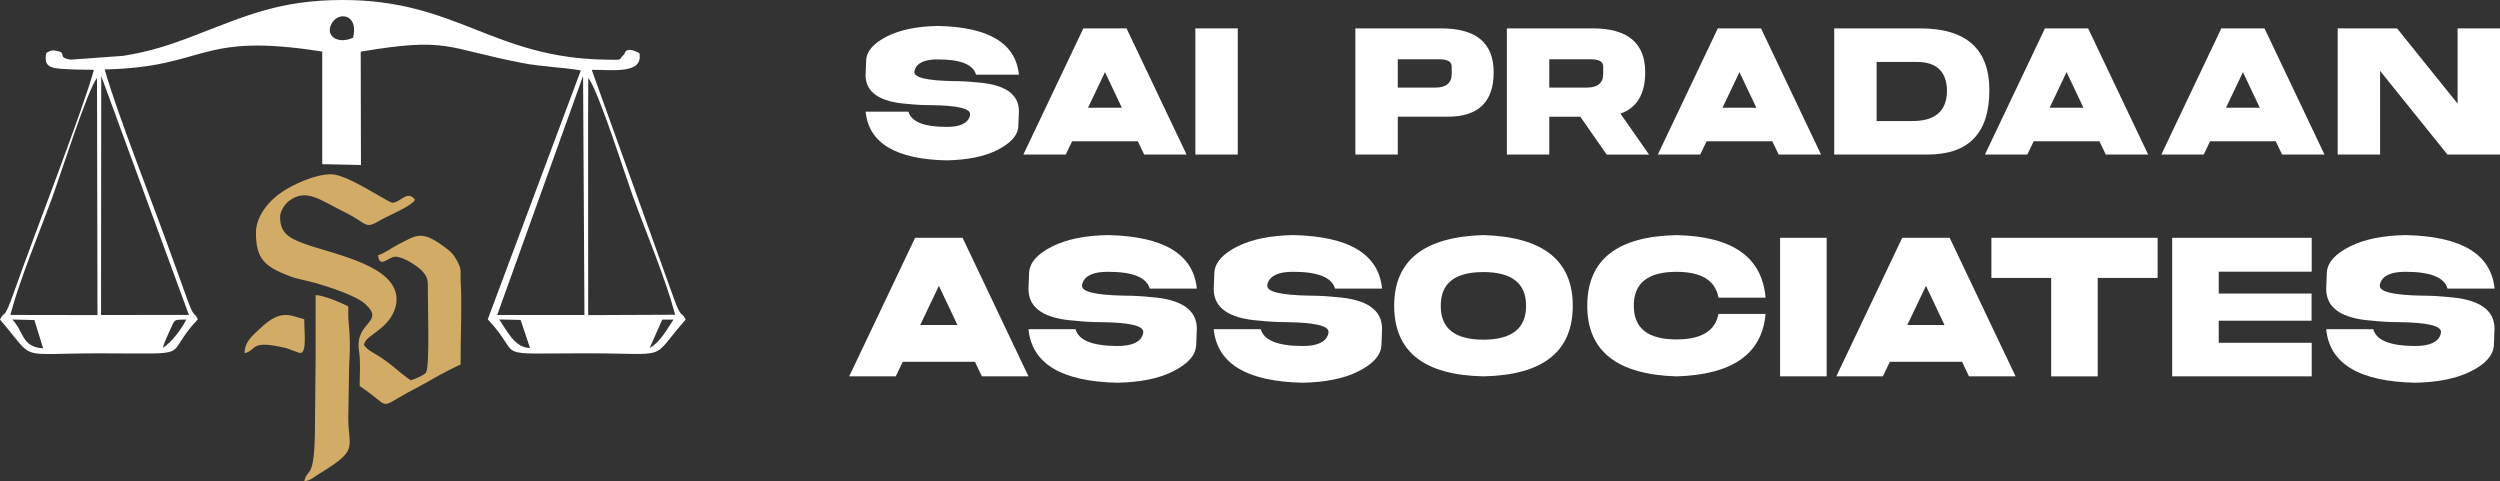 <?xml version="1.0" encoding="utf-8"?>
<!-- Generator: Adobe Illustrator 16.0.0, SVG Export Plug-In . SVG Version: 6.00 Build 0)  -->
<!DOCTYPE svg PUBLIC "-//W3C//DTD SVG 1.1//EN" "http://www.w3.org/Graphics/SVG/1.1/DTD/svg11.dtd">
<svg version="1.1" id="Layer_1" xmlns="http://www.w3.org/2000/svg" xmlns:xlink="http://www.w3.org/1999/xlink" x="0px" y="0px"
	 width="72.474px" height="13.949px" viewBox="0 0 72.474 13.949" enable-background="new 0 0 72.474 13.949" xml:space="preserve">
<rect x="0" y="0" width="72.474" height="13.949" fill="#333333" stroke="none"/>
<g>
	<g>
		<path fill="#FFFFFF" d="M27.626,2.351c0.228,0,0.463,0.013,0.704,0.038c0.806,0.059,1.208,0.338,1.208,0.837
			c0,0.014-0.005,0.155-0.017,0.425c-0.011,0.27-0.219,0.504-0.624,0.705c-0.371,0.184-0.855,0.281-1.454,0.293
			c-1.476-0.03-2.259-0.502-2.349-1.412h1.242c0.082,0.295,0.451,0.442,1.109,0.442c0.38,0,0.604-0.101,0.668-0.306
			c0.007-0.022,0.01-0.045,0.01-0.066c0-0.163-0.373-0.249-1.117-0.258c-0.229,0-0.463-0.012-0.704-0.037
			c-0.806-0.058-1.209-0.337-1.209-0.837c0-0.014,0.006-0.154,0.017-0.425c0.011-0.269,0.219-0.504,0.624-0.705
			c0.371-0.183,0.855-0.281,1.454-0.293c1.476,0.031,2.259,0.502,2.349,1.413h-1.242c-0.081-0.296-0.451-0.443-1.109-0.443
			c-0.381,0-0.604,0.101-0.668,0.306c-0.007,0.023-0.01,0.046-0.01,0.066C26.509,2.25,26.882,2.336,27.626,2.351z"/>
	</g>
	<g>
		<path fill="#FFFFFF" d="M31.08,4.096L30.896,4.48h-1.229l1.739-3.657h1.252l1.74,3.657h-1.229l-0.184-0.385H31.08z M32.033,2.091
			l-0.492,1.033h0.982L32.033,2.091z"/>
	</g>
	<g>
		<path fill="#FFFFFF" d="M35.882,4.48h-1.229V0.823h1.229V4.48z"/>
		<path fill="#FFFFFF" d="M40.521,3.384V4.48h-1.229V0.823h2.492c1.011,0,1.517,0.425,1.517,1.273c0,0.85-0.434,1.278-1.303,1.287
			H40.521z M40.521,1.719v0.82h1.089c0.316,0,0.475-0.134,0.475-0.402c0-0.002,0-0.071-0.001-0.208c0-0.137-0.112-0.206-0.333-0.21
			H40.521z"/>
	</g>
	<g>
		<path fill="#FFFFFF" d="M46.976,3.294l0.829,1.187h-1.227l-0.765-1.097h-0.9V4.48h-1.229V0.823h2.492
			c1.011,0,1.518,0.425,1.518,1.273C47.693,2.727,47.454,3.126,46.976,3.294z M44.913,1.719v0.82h1.089
			c0.316,0,0.475-0.134,0.475-0.402c0-0.002,0-0.071-0.001-0.208c0-0.137-0.112-0.206-0.333-0.21H44.913z"/>
	</g>
	<g>
		<path fill="#FFFFFF" d="M49.473,4.096L49.289,4.48H48.06l1.739-3.657h1.252l1.74,3.657h-1.229l-0.184-0.385H49.473z M50.426,2.091
			l-0.492,1.033h0.982L50.426,2.091z"/>
	</g>
	<g>
		<path fill="#FFFFFF" d="M53.173,4.48V0.823h2.492c1.337,0,2.006,0.598,2.006,1.793c0,1.243-0.598,1.864-1.792,1.864H53.173z
			 M54.402,3.509h1.038c0.668,0,1.003-0.296,1.003-0.888c-0.014-0.547-0.301-0.822-0.862-0.825h-1.178V3.509z"/>
	</g>
	<g>
		<path fill="#FFFFFF" d="M58.956,4.096L58.772,4.48h-1.229l1.739-3.657h1.252l1.74,3.657h-1.229l-0.184-0.385H58.956z
			 M59.909,2.091l-0.492,1.033h0.982L59.909,2.091z"/>
	</g>
	<g>
		<path fill="#FFFFFF" d="M64.069,4.096L63.885,4.48h-1.229l1.739-3.657h1.252l1.739,3.657h-1.229l-0.184-0.385H64.069z
			 M65.022,2.091l-0.492,1.033h0.981L65.022,2.091z"/>
	</g>
	<g>
		<path fill="#FFFFFF" d="M68.998,2.055V4.48h-1.229V0.823h1.721l1.755,2.181V0.823h1.229V4.48H70.95L68.998,2.055z"/>
		<path fill="#FFFFFF" d="M26.17,10.488l-0.202,0.422h-1.35l1.911-4.017h1.375l1.911,4.017h-1.35l-0.202-0.422H26.17z M27.218,8.286
			l-0.541,1.135h1.079L27.218,8.286z"/>
	</g>
	<g>
		<path fill="#FFFFFF" d="M32.594,8.571c0.25,0,0.508,0.014,0.773,0.042c0.886,0.064,1.329,0.371,1.329,0.919
			c0,0.015-0.007,0.171-0.019,0.467c-0.012,0.296-0.24,0.555-0.685,0.774c-0.407,0.202-0.939,0.309-1.597,0.322
			c-1.621-0.034-2.481-0.551-2.58-1.552h1.364c0.09,0.325,0.496,0.487,1.219,0.487c0.418,0,0.663-0.112,0.734-0.336
			c0.007-0.026,0.011-0.05,0.011-0.073c0-0.18-0.409-0.273-1.227-0.282c-0.25,0-0.508-0.015-0.773-0.043
			c-0.885-0.063-1.328-0.369-1.328-0.919c0-0.015,0.006-0.17,0.018-0.467c0.013-0.295,0.241-0.554,0.685-0.773
			c0.408-0.201,0.939-0.31,1.597-0.322c1.621,0.034,2.48,0.551,2.581,1.552h-1.365c-0.089-0.325-0.496-0.488-1.218-0.488
			c-0.418,0-0.663,0.112-0.734,0.337c-0.007,0.026-0.011,0.05-0.011,0.073C31.367,8.461,31.776,8.556,32.594,8.571z"/>
	</g>
	<g>
		<path fill="#FFFFFF" d="M37.965,8.571c0.25,0,0.508,0.014,0.773,0.042c0.885,0.064,1.328,0.371,1.328,0.919
			c0,0.015-0.006,0.171-0.018,0.467s-0.241,0.555-0.685,0.774c-0.408,0.202-0.94,0.309-1.598,0.322
			c-1.621-0.034-2.48-0.551-2.58-1.552h1.364c0.09,0.325,0.496,0.487,1.219,0.487c0.418,0,0.663-0.112,0.734-0.336
			c0.007-0.026,0.011-0.05,0.011-0.073c0-0.18-0.409-0.273-1.227-0.282c-0.25,0-0.508-0.015-0.773-0.043
			c-0.886-0.063-1.328-0.369-1.328-0.919c0-0.015,0.006-0.17,0.019-0.467c0.012-0.295,0.241-0.554,0.684-0.773
			c0.408-0.201,0.94-0.31,1.598-0.322c1.621,0.034,2.481,0.551,2.58,1.552h-1.364c-0.09-0.325-0.496-0.488-1.219-0.488
			c-0.418,0-0.663,0.112-0.734,0.337c-0.008,0.026-0.011,0.05-0.011,0.073C36.738,8.461,37.146,8.556,37.965,8.571z"/>
	</g>
	<g>
		<path fill="#FFFFFF" d="M43.005,10.91c-1.726-0.035-2.588-0.717-2.588-2.047c0-1.313,0.863-1.996,2.588-2.048
			c1.726,0.052,2.589,0.735,2.589,2.048C45.594,10.193,44.731,10.875,43.005,10.91z M43.002,9.847c0.825,0,1.238-0.325,1.238-0.975
			V8.86c0-0.648-0.413-0.973-1.238-0.973c-0.824,0-1.235,0.323-1.235,0.971v0.017C41.767,9.521,42.178,9.847,43.002,9.847z"/>
	</g>
	<g>
		<path fill="#FFFFFF" d="M51.183,9.099c-0.099,1.16-0.959,1.764-2.58,1.812c-1.726-0.052-2.589-0.734-2.589-2.047
			c0-1.33,0.863-2.013,2.589-2.048c1.621,0.034,2.481,0.638,2.58,1.813h-1.365c-0.09-0.499-0.496-0.749-1.218-0.749
			c-0.824,0-1.236,0.325-1.236,0.974v0.017c0,0.646,0.412,0.969,1.236,0.969c0.719,0,1.125-0.246,1.218-0.739H51.183z"/>
	</g>
	<g>
		<path fill="#FFFFFF" d="M52.954,10.91h-1.35V6.894h1.35V10.91z"/>
	</g>
	<g>
		<path fill="#FFFFFF" d="M54.786,10.488l-0.202,0.422h-1.35l1.911-4.017h1.375l1.911,4.017h-1.35l-0.202-0.422H54.786z
			 M55.833,8.286l-0.541,1.135h1.078L55.833,8.286z"/>
	</g>
	<g>
		<path fill="#FFFFFF" d="M60.812,8.057v2.854h-1.35V8.057h-1.732V6.894h4.819v1.163H60.812z"/>
	</g>
	<g>
		<path fill="#FFFFFF" d="M67.015,10.91H62.97V6.894h4.045v0.982H64.32V8.51h2.692v0.787H64.32v0.64h2.695V10.91z"/>
	</g>
	<g>
		<path fill="#FFFFFF" d="M70.214,8.571c0.25,0,0.508,0.014,0.773,0.042c0.886,0.064,1.328,0.371,1.328,0.919
			c0,0.015-0.006,0.171-0.018,0.467s-0.241,0.555-0.684,0.774c-0.408,0.202-0.94,0.309-1.598,0.322
			c-1.622-0.034-2.481-0.551-2.58-1.552h1.364c0.09,0.325,0.496,0.487,1.219,0.487c0.418,0,0.663-0.112,0.734-0.336
			c0.007-0.026,0.011-0.05,0.011-0.073c0-0.18-0.409-0.273-1.227-0.282c-0.25,0-0.508-0.015-0.772-0.043
			c-0.886-0.063-1.328-0.369-1.328-0.919c0-0.015,0.006-0.17,0.018-0.467c0.012-0.295,0.24-0.554,0.685-0.773
			c0.407-0.201,0.94-0.31,1.598-0.322c1.621,0.034,2.48,0.551,2.58,1.552h-1.364c-0.089-0.325-0.496-0.488-1.218-0.488
			c-0.418,0-0.663,0.112-0.734,0.337c-0.008,0.026-0.011,0.05-0.011,0.073C68.988,8.461,69.396,8.556,70.214,8.571z"/>
	</g>
</g>
<g>
	<path fill-rule="evenodd" clip-rule="evenodd" fill="#FFFFFF" d="M1.34,1.539c-0.07,0.375,0.1,0.43,0.447,0.457
		c0.303,0.022,0.63,0.024,0.935,0.028C2.434,3.108,0.99,6.808,0.419,8.431C0.091,9.365,0.153,8.949,0,9.266
		c1.066,1.224,0.406,0.977,2.867,0.977c2.911,0,1.8,0.142,2.867-0.985C5.615,8.984,5.659,9.348,5.354,8.468
		C5.239,8.139,5.127,7.849,5.021,7.547C4.481,6.023,3.38,3.259,3.036,2.013C6.038,1.947,5.713,0.92,9.342,1.495l0,3.264l1.122,0.024
		l-0.007-3.286c2.561-0.429,2.428-0.105,4.706,0.333c0.559,0.108,1.128,0.117,1.675,0.211l-2.698,7.216
		c1.076,1.145-0.007,0.985,2.868,0.985c2.492,0,1.796,0.24,2.868-0.977c-0.152-0.313-0.097,0.088-0.401-0.78l-2.321-6.46
		c0.543-0.012,1.506,0.147,1.381-0.484c-0.422-0.227-0.426,0.023-0.436,0.031C17.887,1.745,18.127,1.737,17.6,1.73
		C14.293,1.693,13.257-0.002,9.936,0C8.111,0.001,7.133,0.456,5.623,1.036C4.939,1.298,4.335,1.501,3.561,1.62L2.056,1.729
		C1.612,1.666,1.995,1.526,1.607,1.468C1.46,1.446,1.434,1.49,1.34,1.539 M10.236,1.094C9.758,1.307,9.391,1.006,9.64,0.642
		C9.856,0.325,10.399,0.438,10.236,1.094z M2.812,2.259l0.014,6.875L0.3,9.13c0.271-1.032,0.835-2.364,1.223-3.428
		C1.744,5.096,2.543,2.591,2.812,2.259z M2.935,2.204l2.541,6.925L2.929,9.132L2.935,2.204z M16.903,2.203l0.04,6.928h-2.529
		L16.903,2.203z M17.049,3.364l0.005-1.106c0.286,0.35,1.06,2.789,1.278,3.391c0.39,1.074,0.961,2.421,1.241,3.475l-2.522,0.011
		L17.049,3.364z M0.352,9.262l0.645,0.016l0.253,0.819C0.616,10.067,0.685,9.581,0.352,9.262z M4.719,10.081
		c0.057-0.192,0.126-0.325,0.216-0.526C5.082,9.23,5.029,9.276,5.401,9.263C5.278,9.514,4.965,9.946,4.719,10.081z M14.473,9.261
		l0.619,0.013l0.273,0.813C14.927,10.092,14.691,9.581,14.473,9.261z M18.833,10.086L19.2,9.265h0.324
		C19.347,9.525,19.147,9.918,18.833,10.086z"/>
	<path fill-rule="evenodd" clip-rule="evenodd" fill="#D2AB67" d="M7.42,6.741c0,0.751,0.233,0.978,0.964,1.26
		c0.274,0.104,0.492,0.124,0.78,0.208c0.377,0.11,1.153,0.359,1.419,0.6c0.607,0.552-0.311,0.502-0.175,1.367
		c0.05,0.32,0.018,0.683,0.018,1.014c0.951,0.637,0.501,0.677,1.415,0.179c0.256-0.139,0.496-0.26,0.745-0.408
		c0.124-0.073,0.666-0.361,0.766-0.389c0-0.832,0.043-1.785,0.004-2.39c-0.018-0.271,0.037-0.336-0.07-0.552
		c-0.075-0.15-0.155-0.28-0.28-0.378c-0.788-0.62-0.916-0.438-1.454-0.169c-0.171,0.086-0.436,0.275-0.59,0.317
		c0.033,0.4,0.314,0.041,0.494,0.041c0.195,0,0.497,0.181,0.649,0.299c0.091,0.07,0.101,0.075,0.17,0.158
		c0.136,0.163,0.13,0.247,0.128,0.531c-0.002,0.463,0.059,2.225-0.056,2.375c-0.058,0.074-0.335,0.196-0.439,0.22
		c-0.36-0.241-0.573-0.494-1.016-0.755c-0.148-0.086-0.255-0.144-0.343-0.274c0.04-0.146,0.142-0.209,0.247-0.289
		c0.097-0.074,0.225-0.169,0.32-0.256c0.183-0.167,0.38-0.439,0.38-0.773c0-0.966-1.729-1.283-2.611-1.59
		C8.378,6.909,8.12,6.763,8.12,6.288c0-0.178,0.153-0.387,0.27-0.472c0.494-0.36,0.869-0.028,1.626,0.347
		c0.675,0.336,0.538,0.5,1.031,0.209c0.212-0.124,0.852-0.377,0.986-0.578c-0.223-0.305-0.422,0.082-0.659,0.082
		c-0.116,0-1.301-0.824-1.771-0.824c-0.491,0-1.112,0.303-1.425,0.511C7.814,5.803,7.42,6.256,7.42,6.741"/>
	<path fill-rule="evenodd" clip-rule="evenodd" fill="#D2AB67" d="M9.15,10.324l-0.019,1.997c-0.002,1.639-0.214,1.214-0.311,1.628
		c0.192-0.017,0.278-0.12,0.415-0.203c1.171-0.709,0.872-0.727,0.861-1.607l0.025-1.502c0.037-0.727,0.025-0.826-0.018-1.345
		c-0.011-0.136-0.006-0.273-0.006-0.409C9.907,8.782,9.381,8.559,9.15,8.554V10.324z"/>
	<path fill-rule="evenodd" clip-rule="evenodd" fill="#D2AB67" d="M7.09,10.242c0.378-0.101,0.143-0.399,1.185-0.155
		c0.088,0.021,0.388,0.148,0.431,0.146C8.9,10.226,8.82,9.653,8.82,9.253C8.432,9.163,8.154,8.926,7.532,9.53
		C7.343,9.714,7.09,9.892,7.09,10.242"/>
</g>
</svg>
